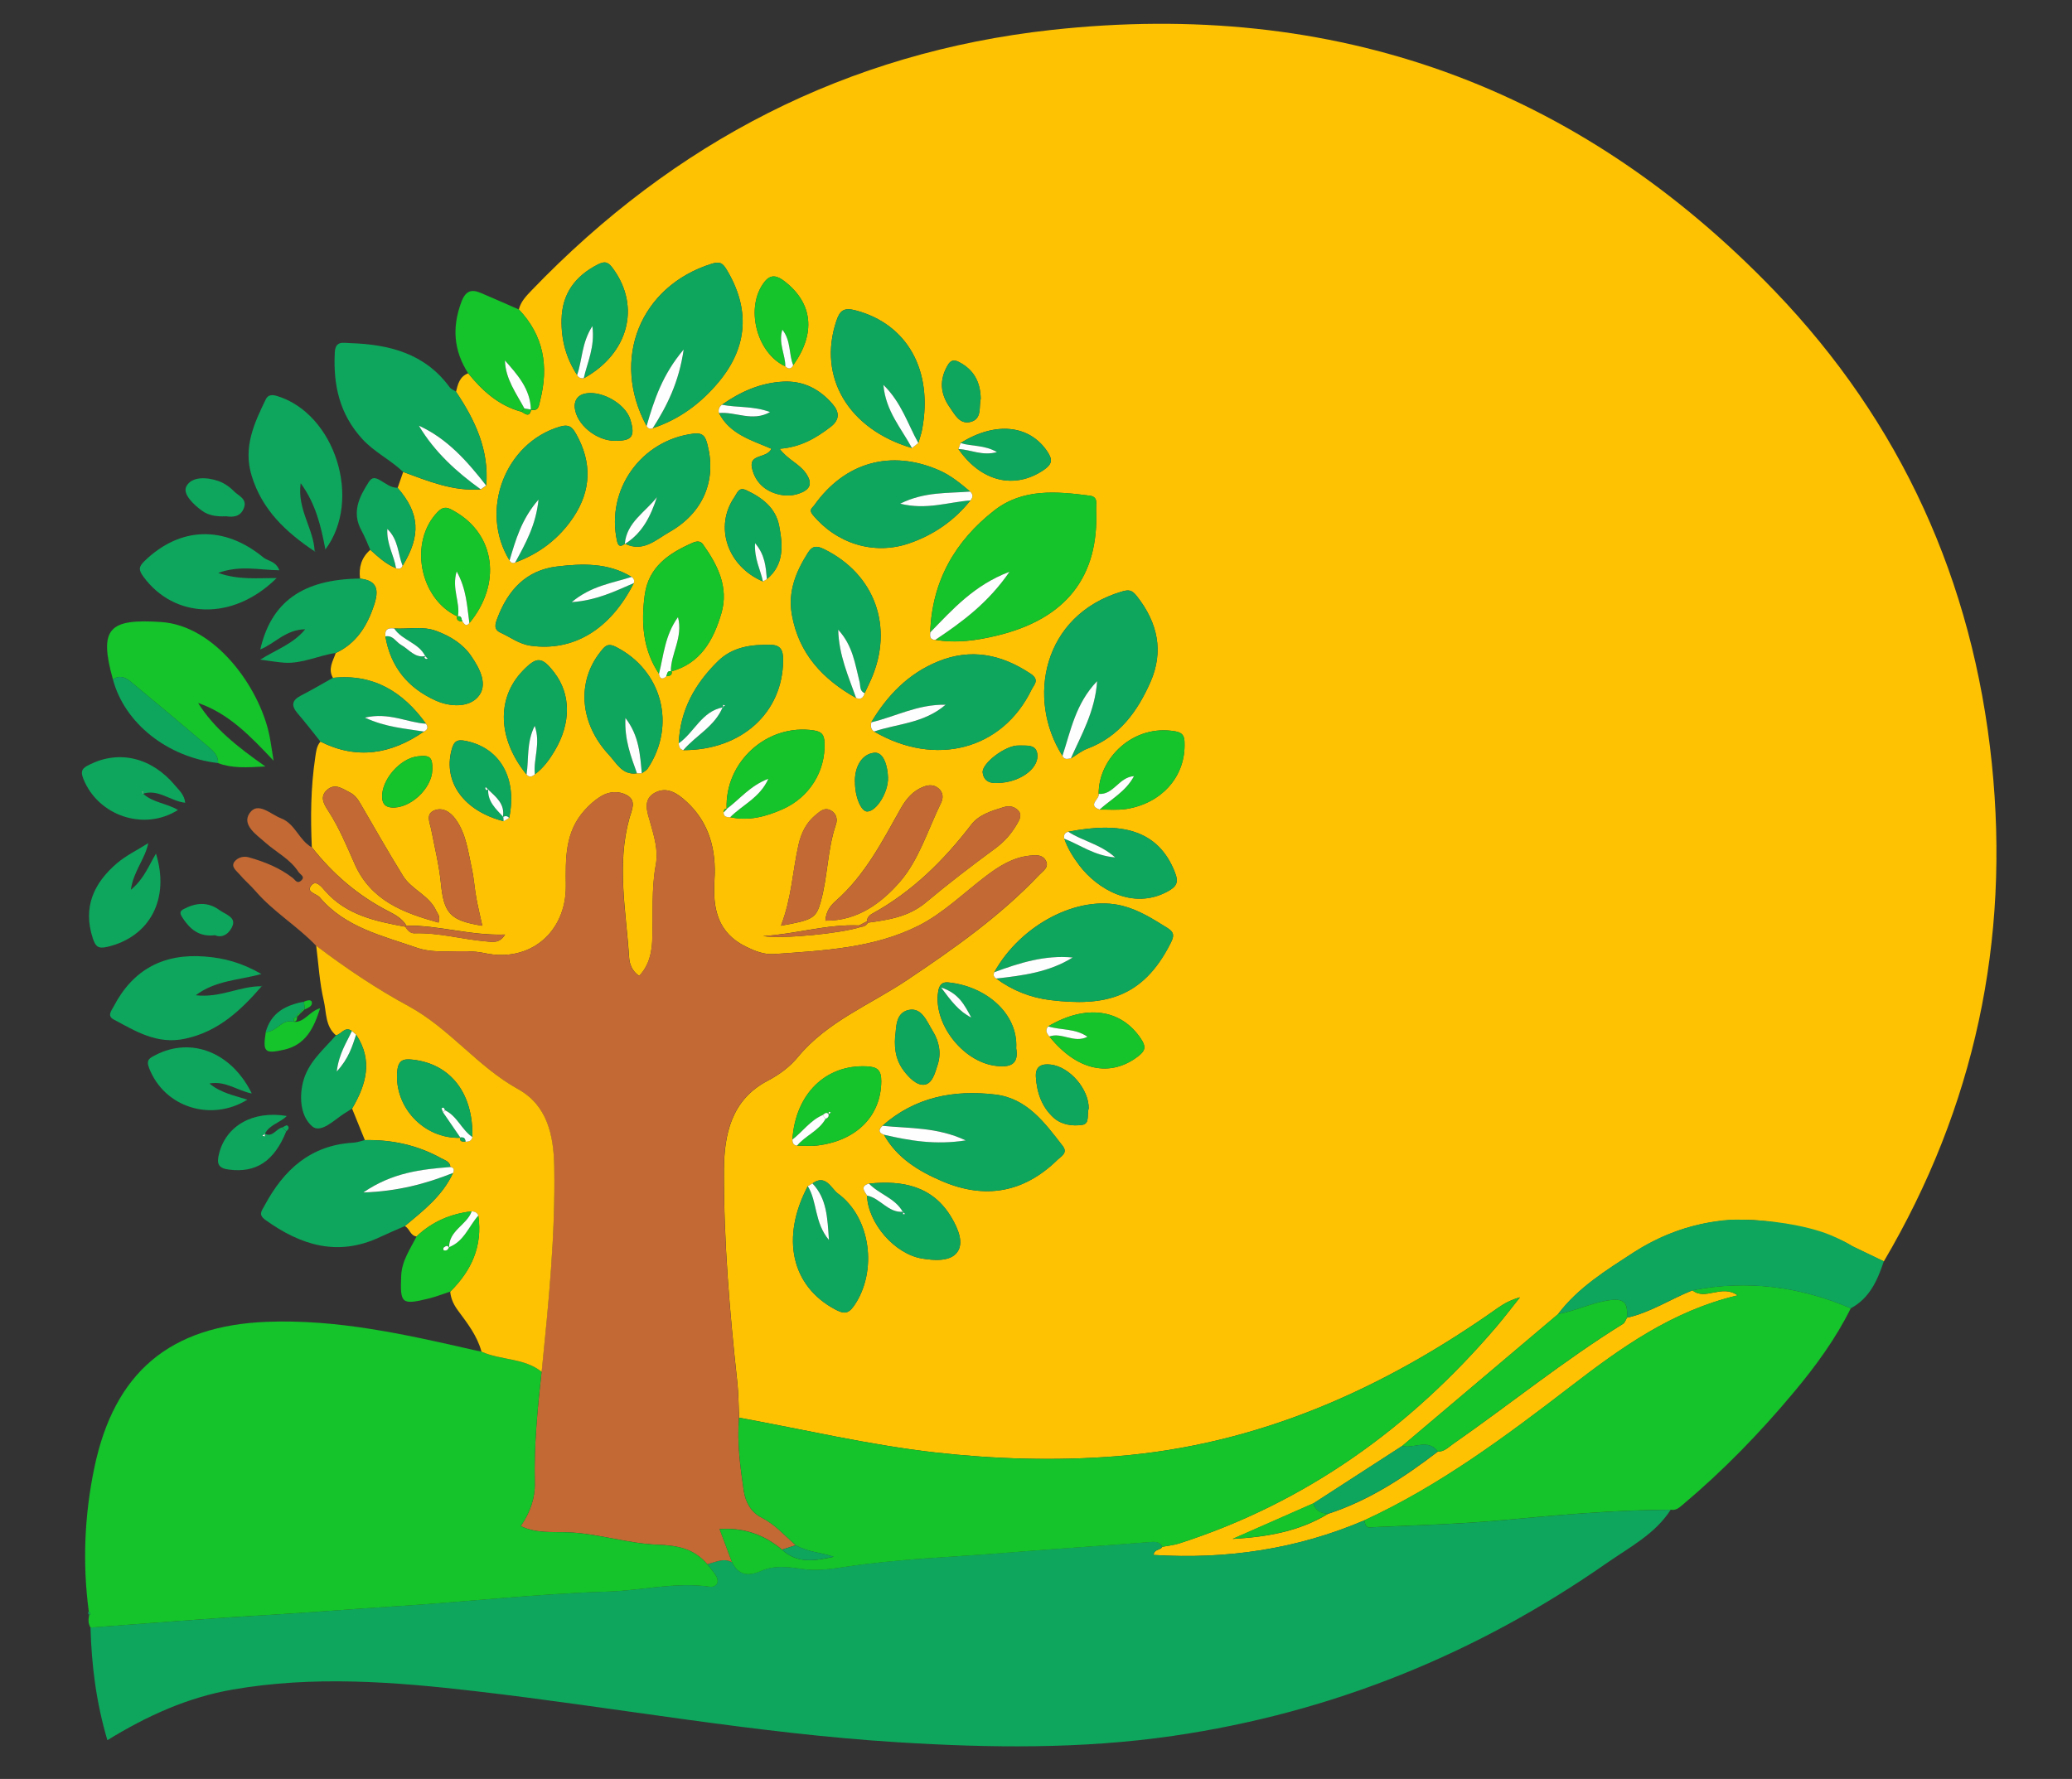 <?xml version="1.0" encoding="UTF-8"?>
<svg id="Camada_1" data-name="Camada 1" xmlns="http://www.w3.org/2000/svg" viewBox="0 0 407.53 349.98">
  <rect x="0" y="0" width="407.53" height="349.98" fill="#333333" stroke="none"/>
  <defs>
    <style>
      .cls-1 {
        fill: #15c32b;
      }

      .cls-1, .cls-2, .cls-3, .cls-4, .cls-5 {
        stroke-width: 0px;
      }

      .cls-2 {
        fill: #fec202;
      }

      .cls-3 {
        fill: #0ea65c;
      }

      .cls-4 {
        fill: #c26934;
      }

      .cls-5 {
        fill: #fefefe;
      }
    </style>
  </defs>
  <path class="cls-2" d="M61.33,166.71c-.26-5.89-.22-11.76.66-17.6.17-1.15.24-2.29,1.04-3.21,7.2,3.62,13.93,2.47,20.35-1.98.76-.35.89-.86.41-1.54-4.5-6.25-10.31-9.87-18.3-9.02-1.04-1.77,0-3.3.55-4.89,4.07-1.91,6.17-5.31,7.54-9.44.96-2.91.71-4.81-2.76-5.19-.29-2.23.27-4.16,2.01-5.67,1.56,1.39,3.08,2.83,5.07,3.62.57.21,1.03.14,1.29-.48,3.65-5.97,3.37-10.32-.98-15.33.36-1.04.72-2.09,1.09-3.13,4.94,1.81,9.83,3.85,15.27,3.43.36-.25.72-.5,1.07-.75.59-6.98-2.19-12.88-5.95-18.46.36-1.5.72-3,2.4-3.63,2.81,3.47,6.03,6.38,10.49,7.57.74.43,1.54,1.17,1.89-.37,1.53.28,1.52-.89,1.77-1.85,1.71-6.7.71-12.76-4.19-17.91.38-1.57,1.46-2.66,2.53-3.78,28.02-29.16,61.96-46.78,102.21-51.21,55.69-6.13,103.49,11.01,142.28,51.38,24.8,25.81,38.99,57.06,42.68,92.82,3.61,34.98-3.36,67.72-21.23,98.07-2.05-.99-4.11-1.98-6.16-2.96-3.74-2.34-8.03-3.14-12.22-4.11-10.97-2.53-21.25-.76-30.78,5.28-5.4,3.52-10.93,6.9-14.91,12.16-10.23,8.65-20.45,17.3-30.68,25.95-5.81,3.76-11.62,7.52-17.43,11.28-5.3,2.33-10.6,4.67-15.89,7,6.64-.38,13.04-1.44,18.76-4.94,8.04-2.61,14.97-7.17,21.6-12.25,1.27.04,2.08-.87,3-1.51,11.19-7.8,21.8-16.42,33.42-23.62.37-.23.53-.8.79-1.21,4.61-1.02,8.54-3.66,12.86-5.38,2.57,2.09,5.74-1.28,8.89.99-12.92,3.07-22.96,10.31-32.82,17.9-12.83,9.87-25.8,19.54-40.62,26.37-13.27,5.67-27.12,7.7-41.43,6.8.13-1.23,1.35-.86,1.7-1.61,1.12-.22,2.29-.32,3.37-.67,24.93-8.04,45.33-22.73,62.25-42.5,1.64-1.92,3.16-3.94,4.74-5.91-1.73.48-3.09,1.2-4.34,2.08-22.58,15.97-47.1,26.95-75.02,29.18-11.92.95-23.91.58-35.71-.75-12.93-1.46-25.69-4.49-38.52-6.83-.11-2.3-.09-4.62-.34-6.91-1.51-13.87-2.69-27.77-2.64-41.73.03-7.12,1.47-13.89,8.56-17.62,2.33-1.22,4.35-2.71,5.98-4.68,5.77-7,14.26-10.31,21.49-15.16,9.31-6.24,18.31-12.58,26.01-20.71.73-.77,2.04-1.51,1.21-2.88-.71-1.16-2.03-.99-3.16-.87-3.31.36-6,2.07-8.58,4.03-4.37,3.32-8.41,7.31-13.23,9.74-8.81,4.44-18.68,4.89-28.38,5.58-2,.14-3.76-.57-5.51-1.42-5.62-2.73-6.62-7.48-6.25-13.19.37-5.8-.98-11.22-5.5-15.37-1.75-1.61-3.8-3.03-6.18-1.78-2.56,1.34-1.5,3.93-.96,5.85.77,2.75,1.63,5.48,1.11,8.29-.9,4.84-.53,9.71-.69,14.56-.09,2.7-.61,5.27-2.59,7.36-1.43-.97-1.9-2.33-1.99-3.73-.59-9.11-2.47-18.22.08-27.33.43-1.55,1.46-3.4-.5-4.49-1.6-.88-3.5-.78-5.14.23-1.19.73-2.21,1.65-3.18,2.72-3.92,4.34-3.74,9.58-3.69,14.87.07,9.15-7.07,15.17-15.96,13.25-4.47-.96-9.2.39-13.33-1.05-6.76-2.36-14.1-3.99-19.09-9.9-.65-.77-2.75-1-1.72-2.34.95-1.23,2.08.3,2.76,1.07,4.2,4.77,9.96,5.96,15.79,7.03.39.72,1,1.31,1.79,1.28,4.77-.15,9.35,1.19,14.05,1.59,1.18.1,2.66.49,3.75-1.34-6.81.24-13-1.84-19.41-1.76-.82-1.38-2.16-2.12-3.52-2.82-5.96-3.06-10.93-7.32-15.06-12.58ZM168.97,182.06c-6.42-.27-12.57,1.73-18.91,2.09,4.07.62,15.53-.55,19.18-1.78.61-.08,1.16-.25,1.46-.85,4.06-.55,8.03-1.16,11.38-3.96,4.41-3.69,8.98-7.2,13.61-10.6,1.82-1.33,3.21-2.9,4.31-4.8.51-.88,1.13-1.88.18-2.8-.77-.73-1.7-.91-2.84-.55-2.36.73-4.8,1.46-6.32,3.44-5.42,7.06-11.62,13.19-19.49,17.51-.6.33-.98.81-1.04,1.51-.51.27-1.02.53-1.53.8ZM142.98,159.11c-.58-.1-.58.35-.67.71.02.89.64.95,1.31.94,3.63.81,7.03-.11,10.28-1.55,5.36-2.36,8.49-7.57,8.27-13.09-.06-1.58-.54-2.19-2.14-2.43-9.1-1.37-17.5,6.15-17.11,15.45l.07-.03ZM89.87,121.33c-.08.81.48.89,1.07.93.38.46.7,1.14,1.38.32,6.4-7.73,5.1-17.45-2.92-21.99-1.15-.65-2.01-1.2-3.3.11-5.73,5.86-3.61,17.2,3.96,20.61l-.19.02ZM132.11,132.11h-.16c5.86-1.58,8.37-6.19,9.92-11.42,1.52-5.15-.71-9.52-3.6-13.6-.54-.77-1.34-.62-2.08-.29-4.63,2.04-8.62,4.7-9.38,10.24-.74,5.46-.38,10.75,2.8,15.51.18,1.05.68,1.15,1.45.49.55-.09,1.19-.09,1.05-.95ZM188.51,88.34c4.46,6.45,11.06,8.01,16.77,4.12,1.68-1.14,1.8-2.04.69-3.67-3.53-5.22-10.21-5.91-17.04-1.63-.14.39-.28.78-.42,1.17ZM156.01,71.85c4.49-6.28,3.86-12.2-1.69-16.5-1.4-1.08-2.67-1.51-3.93.07-3.9,4.9-1.66,14.02,4.07,16.65.61.59,1.13.57,1.55-.22ZM100.14,160.91c1.62-7.79-1.77-13.73-8.46-15.13-1.8-.38-2.41,0-2.88,1.81-1.64,6.29,2.44,11.97,10.26,13.97.36-.22.72-.43,1.08-.65ZM206.16,201.92c-.64.75-.3,1.38.24,1.99,5.42,6.75,12,8.13,17.5,3.86,1.48-1.15,1.47-1.96.51-3.4-3.9-5.88-10.83-6.85-18.26-2.45ZM150.06,114.4c.26-.16.52-.31.77-.47,3.45-2.87,3.13-6.7,2.42-10.45-.67-3.58-3.36-5.6-6.51-7.06-1.45-.67-1.75.6-2.28,1.36-4.03,5.84-1.4,13.62,5.59,16.61ZM170.53,235.21c.2,5.46,5.45,11.51,10.85,12.39,2.43.39,5.48.6,6.86-1.21,1.42-1.87.16-4.73-1.07-6.82-3.69-6.27-9.63-7.39-16.26-6.72-1.81.52-.9,1.47-.38,2.36ZM216.1,156.19c.23,1.02-2.3,2.19.17,3.08,1.78-.03,3.6.15,5.34-.13,6.81-1.12,11.36-6.21,11.37-12.47,0-1.36.04-2.45-1.76-2.78-8.32-1.52-15.2,5.31-15.13,12.3ZM155.85,224.19c0,.63.19,1.11.91,1.19,1.28,0,2.57.14,3.83,0,7.88-.9,12.71-5.85,12.74-12.68,0-2.23-.81-2.81-2.88-2.91-8.05-.38-14,5.41-14.6,14.41ZM77.53,123.65c-1.2-.18-1.92.17-1.73,1.54,1.01,6.01,4.45,10.18,9.91,12.63,2.81,1.26,6.4,1.39,8.26-.67,2.13-2.36.4-5.63-1.31-8.11-1.64-2.38-4.02-3.84-6.75-4.88-2.78-1.06-5.59-.36-8.37-.52ZM105.2,152.34c1.67-1.24,2.86-2.89,3.9-4.64,3.25-5.48,3.2-11.14-.1-15.41-2.41-3.13-3.43-3.18-6.2-.3-5.2,5.41-4.9,13.42.76,20.39.56.64,1.1.43,1.64-.03ZM114.81,74.43c8.77-4.82,11.23-14.04,5.82-21.51-.89-1.23-1.48-1.68-3.02-.9-4.5,2.3-7.06,5.76-7.16,10.88-.08,3.92.88,7.57,3.06,10.87.26.56.74.69,1.3.66ZM209.33,164.99c.68,1.95,1.76,3.67,3,5.31,3.47,4.55,10.43,8.78,17.25,5.12,1.84-.99,2.3-1.79,1.5-3.83-3.29-8.39-10.61-9.99-20.96-7.96-.72.19-.97.66-.79,1.36ZM159.79,232.82c-.3.18-.61.36-.91.54-5.36,10.15-3.21,19.67,5.37,24.24,1.59.84,2.51,1.04,3.73-.71,4.63-6.68,3.36-17.33-3.19-22.09-1.27-.92-2.38-3.91-5-1.97ZM133.5,146.25c.05.62.19,1.17.91,1.33,11.45.02,19.58-7.39,19.62-17.73,0-1.91-.46-2.95-2.46-2.99-3.8-.07-7.46.38-10.35,3.21-4.54,4.45-7.47,9.68-7.72,16.19ZM126.23,152.13c.4-.31.91-.55,1.17-.95,5.68-8.55,2.79-19.34-6.29-23.93-1.67-.84-2.23-.02-3.07,1.06-4.64,5.9-4.03,14.03,1.76,20.23,1.48,1.58,2.6,4.02,5.48,3.59.32,0,.63,0,.95,0ZM122.96,106.98c3.54,1.74,6.09-.84,8.67-2.29,6.69-3.77,9.32-10.18,7.53-17.16-.38-1.48-.74-2.47-2.76-2.22-10.27,1.27-17.26,11-15.04,21.13.25,1.13.75,1.13,1.53.55h.07ZM141.41,81.26c2.15,4.19,6.46,5.35,10.31,7.02-.88,1.96-4.39.95-3.83,3.71.47,2.31,1.96,4.14,4.35,5,1.63.58,3.3.67,4.9.11,1.99-.7,2.88-1.79,1.38-3.98-1.31-1.91-3.59-2.68-5.18-4.84,4.1-.3,7.14-2.08,10.03-4.3,1.93-1.49,1.65-3.01.39-4.48-2.54-2.94-5.74-4.64-9.77-4.42-4.48.25-8.38,2-11.99,4.54-.57.41-.74.96-.59,1.63ZM124.66,114.72c.14-.51.03-.93-.44-1.22-4.59-2.81-9.66-2.65-14.68-2.05-6.07.73-9.62,4.64-11.71,10.15-.45,1.19-.79,2.23.64,2.88,1.94.88,3.61,2.23,5.89,2.55,8.39,1.18,15.66-3.15,20.29-12.31ZM100.22,110.26c.26.44.62.63,1.12.4,4.78-1.75,8.66-4.73,11.46-8.94,3.49-5.25,3.65-10.71.56-16.27-.78-1.4-1.41-2.06-3.25-1.51-10.81,3.21-15.89,16.59-9.88,26.32ZM179.36,88.14c.42-.33.84-.66,1.26-1,.25-.86.56-1.71.73-2.58,2.24-11.71-2.93-20.81-13.03-23.49-2.35-.62-3.12,0-3.81,2.04-3.73,11.04,2.34,21.33,14.85,25.03ZM168.38,137.31c.96.41,1.43-.07,1.68-.94.42-.9.87-1.79,1.27-2.7,4.52-10.3.75-20.7-9.2-25.61-1.37-.68-2.27-.79-3.19.64-2.39,3.76-4,7.67-3.18,12.27,1.36,7.66,6.1,12.69,12.63,16.35ZM190.82,96.71c-1.9-1.6-3.82-3.19-6.11-4.19-9.49-4.15-18.56-1.59-24.58,6.91-.38.53-1.11.84-.29,1.83,4.7,5.7,12.06,8.01,18.96,5.64,4.81-1.65,8.87-4.45,12.06-8.45.52-.59.57-1.17-.04-1.74ZM171.92,143.91c12.08,7.07,25.26,3.58,30.98-8.26.44-.92,1.66-1.88-.2-3.11-5.75-3.82-11.73-5.06-18.23-2.4-5.8,2.37-9.94,6.65-13.11,11.96-.12.7-.18,1.37.56,1.81ZM195.94,192.51c3.16,2.34,6.78,3.76,10.58,4.23,10.66,1.31,18.19-.34,23.65-11.06.68-1.34.98-2.16-.56-3.12-2.83-1.76-5.62-3.55-8.9-4.37-8.65-2.17-19.94,3.7-25.15,13.07-.25.53-.14.95.37,1.25ZM173.85,223.23c2.58,4.61,6.86,7.19,11.47,9.16,8.4,3.59,16.03,2.27,22.64-4.19.78-.76,2.12-1.37,1.04-2.77-3.52-4.54-6.98-9.35-13.26-10.1-8.17-.98-15.79.5-22.19,6.15-.78.73-.82,1.34.3,1.75ZM127.18,83.8c.28.49.67.7,1.22.43,5.26-1.74,9.53-4.94,13.01-9.15,5.72-6.91,6.12-14.4,1.49-22.06-.79-1.31-1.36-1.62-2.95-1.12-14.05,4.41-19.87,18.8-12.78,31.9ZM210.63,149.2c1.07-.65,2.07-1.48,3.23-1.91,6.29-2.36,9.86-7.33,12.41-13.1,2.67-6.07,1.43-11.67-2.64-16.87-1.02-1.31-1.63-1.35-3.06-.92-15.55,4.67-18.69,21.18-11.6,32.29.35.85,1.03.59,1.66.5ZM182.97,124.4c-.11.79-.09,1.5,1,1.48,4.13.71,8.19.12,12.17-.85,13.55-3.28,20.03-11.59,19.45-24.77-.05-1.04.48-2.52-1.25-2.74-6.55-.85-13.19-1.47-18.8,2.92-7.73,6.04-12.25,13.95-12.58,23.97ZM162.34,181.12c6.47.08,11.2-3.67,14.64-7.62,3.74-4.29,5.53-10.28,8.11-15.56.46-.95.45-2.02-.47-2.82-.87-.76-1.88-.75-2.89-.38-2.16.8-3.5,2.41-4.61,4.39-3.62,6.45-7.01,13.07-12.71,18.08-1.04.91-1.93,2.03-2.07,3.9ZM86.25,181.51c.41-1.3-.18-1.73-.43-2.29-1.37-3.08-4.86-4.18-6.55-6.9-2.89-4.68-5.61-9.46-8.37-14.21-.53-.91-1.1-1.71-2.07-2.2-1.47-.74-2.96-1.95-4.56-.46-1.52,1.42-.42,2.95.36,4.17,2.09,3.26,3.56,6.8,5.11,10.31,3.2,7.26,9.6,9.65,16.51,11.57ZM199.87,206.18c.37-6.75-5.91-12.18-13.41-12.91-1.3-.13-1.76.68-1.94,1.83-.98,6.21,4.72,13.62,11.08,14.55,3.04.45,4.85-.2,4.26-3.47ZM94.86,182.12c-.45-2.07-.88-3.79-1.19-5.53-.34-1.88-.45-3.8-.86-5.66-.73-3.35-1.11-6.86-3.19-9.76-1.02-1.43-2.59-2.45-4.28-1.71-1.65.73-.8,2.38-.53,3.73.68,3.5,1.55,6.99,1.9,10.52.59,5.96,1.76,7.4,8.15,8.41ZM153.59,182.12c6.23-1.12,6.92-1.44,7.84-4.72,1.39-4.99,1.3-10.27,2.99-15.22.32-.94.13-2.08-.93-2.7-1.27-.74-2.13.09-3.04.83-1.87,1.52-2.86,3.56-3.38,5.84-1.18,5.16-1.35,10.51-3.47,15.98ZM176.06,203.91c-.21,2.89.34,4.95,1.72,6.77,1.04,1.36,2.52,2.87,3.98,2.72,1.64-.17,2.16-2.37,2.66-3.91.76-2.31.29-4.63-.96-6.64-1.15-1.86-2.15-4.74-4.78-4.14-2.63.6-2.36,3.59-2.61,5.21ZM214.13,218.1c.06-3.81-3.72-8.22-7.47-8.66-1.64-.19-3.05.2-2.92,2.4.19,3.12,1.17,5.95,3.49,8.05,1.53,1.39,3.73,1.71,5.67,1.4,1.53-.25.82-2.16,1.23-3.19ZM85.03,151.47c.07-2.5-.43-2.96-2.88-2.67-3.52.42-7.15,4.66-6.99,8.08.06,1.26.62,1.87,1.83,1.98,3.6.31,7.94-3.68,8.04-7.38ZM120.9,86.72c3.42.04,4.08-.86,3.08-4.16-.99-3.28-6.14-6.05-9.33-5.01-1.28.42-1.71,1.58-1.61,2.63.33,3.35,4.24,6.51,7.86,6.55ZM192.89,78.49c-.05-3.42-1.42-5.81-4.33-7.29-.99-.51-1.59-.31-2.16.65-1.68,2.84-1.47,5.62.37,8.23.98,1.39,1.93,3.4,3.98,2.96,2.5-.53,1.74-3.01,2.13-4.54ZM196.3,154.03c4.12-.08,7.84-2.66,7.75-5.38-.08-2.37-2.23-1.91-3.69-1.98-2.53-.11-7.33,3.53-7.08,5.34.26,1.95,1.83,2.11,3.02,2.02ZM168.16,153.85c-.02,2.89,1.2,5.82,2.41,5.8,1.82-.04,4.17-3.78,4.08-6.69-.06-2.11-.8-5.04-2.67-4.87-2.54.23-3.92,2.9-3.83,5.76Z"/>
  <path class="cls-3" d="M228.58,304.3c-.35.74-1.56.38-1.7,1.61,14.32.9,28.16-1.13,41.44-6.8.17.6.24,1.42,1.04,1.38,8.62-.41,17.26-.6,25.85-1.39,11.12-1.02,22.22-2.04,33.39-2.08-3.07,4.78-8.07,7.35-12.5,10.44-25.79,18-54.27,29.52-85.41,34.05-17.94,2.61-36.04,2.38-54.12,1.25-27.89-1.73-55.36-6.84-83.07-10.05-15.92-1.85-31.89-3.1-47.89-.29-8.8,1.55-16.73,5.17-24.49,9.93-2.21-7.47-3.12-14.76-3.32-22.16,11.3-.82,22.58-1.76,33.89-2.41,8.64-.49,17.27-1.22,25.91-1.76,13.96-.87,27.87-2.47,41.87-2.9,6.69-.2,13.3-1.93,20.07-.97,1.3.18,2.15-.86,1.19-2.31-.49-.74-1.08-1.41-1.63-2.12,1.6-.36,3.16-1.3,4.86-.39,1.34,2.63,3.24,2.82,5.82,1.68,2.51-1.11,5.36-.74,7.95-.36,2.85.42,5.62.03,8.3-.38,10.69-1.64,21.48-1.94,32.23-2.83,9.36-.77,18.74-1.35,28.1-2.09,1.02-.08,1.75-.02,2.22.94Z"/>
  <path class="cls-4" d="M143.97,307.34c-1.7-.92-3.26.02-4.86.38-2.64-3.03-5.66-3.68-9.87-3.84-5.78-.22-11.56-2.19-17.54-2.43-3.02-.12-6.23.25-9.28-1.22,1.84-2.65,2.85-5.49,2.77-8.61-.18-7.29.54-14.53,1.33-21.76,1.35-13.45,2.73-26.9,2.47-40.45-.12-6.12-1.38-11.98-7.15-15.17-7.98-4.41-13.4-11.91-21.57-16.34-6.2-3.36-12.35-7.47-18.1-11.85-3.71-3.88-8.4-6.66-11.92-10.75-1-1.16-2.19-2.15-3.17-3.32-.6-.71-1.81-1.51-.87-2.57.62-.71,1.64-1.06,2.79-.73,3.1.88,6.03,2.06,8.6,4.06.45.35.83,1.16,1.55.57,1.02-.83-.1-1.23-.45-1.78-1.65-2.56-4.39-3.86-6.56-5.81-1.66-1.49-4.68-3.44-3.02-5.79,1.62-2.3,4.13.29,6.16,1.06,2.78,1.06,3.53,4.33,6.05,5.71,4.13,5.26,9.1,9.52,15.06,12.58,1.36.7,2.7,1.44,3.52,2.82l-.18.22c-5.82-1.08-11.58-2.27-15.79-7.03-.68-.77-1.81-2.31-2.76-1.07-1.03,1.34,1.07,1.57,1.72,2.34,4.99,5.91,12.33,7.54,19.09,9.9,4.13,1.44,8.87.09,13.33,1.05,8.9,1.92,16.03-4.1,15.96-13.25-.04-5.29-.23-10.53,3.69-14.87.97-1.07,1.99-1.99,3.18-2.72,1.64-1.02,3.55-1.11,5.14-.23,1.96,1.08.93,2.94.5,4.49-2.55,9.1-.68,18.22-.08,27.33.09,1.39.56,2.76,1.99,3.73,1.98-2.09,2.5-4.66,2.59-7.36.16-4.86-.21-9.72.69-14.56.52-2.81-.34-5.54-1.11-8.29-.54-1.91-1.6-4.5.96-5.85,2.38-1.25,4.42.17,6.18,1.78,4.52,4.15,5.87,9.58,5.5,15.37-.37,5.7.63,10.45,6.25,13.19,1.75.85,3.51,1.56,5.51,1.42,9.7-.68,19.56-1.14,28.38-5.58,4.82-2.43,8.86-6.42,13.23-9.74,2.58-1.96,5.27-3.67,8.58-4.03,1.13-.12,2.45-.29,3.16.87.84,1.36-.47,2.1-1.21,2.88-7.7,8.13-16.7,14.46-26.01,20.71-7.23,4.85-15.72,8.16-21.49,15.16-1.62,1.97-3.65,3.46-5.98,4.68-7.09,3.73-8.54,10.51-8.56,17.62-.05,13.96,1.13,27.86,2.64,41.73.25,2.29.24,4.6.34,6.91-.42,4.84.24,9.62.93,14.38.33,2.25,1.45,4.24,3.44,5.24,2.69,1.36,4.6,3.55,6.77,5.47-.89.29-1.78.58-2.66.87-3.5-2.91-7.47-4.39-12.3-4.05.87,2.31,1.65,4.42,2.44,6.52Z"/>
  <path class="cls-1" d="M106.52,269.87c-.79,7.23-1.51,14.47-1.33,21.76.08,3.12-.94,5.96-2.77,8.61,3.06,1.47,6.26,1.1,9.28,1.22,5.98.24,11.75,2.21,17.54,2.43,4.21.16,7.23.8,9.87,3.84.55.7,1.14,1.38,1.63,2.12.96,1.45.11,2.5-1.19,2.31-6.77-.96-13.38.76-20.07.97-13.99.43-27.91,2.03-41.87,2.9-8.64.54-17.27,1.26-25.91,1.76-11.31.64-22.59,1.59-33.89,2.41-.49-.78-.46-1.62-.28-2.47.09-.07.27-.19.26-.21-.09-.18-.22-.34-.33-.5-1.26-9.49-.85-18.95,1.1-28.29,3.92-18.76,14.88-27.98,34.04-28.69,13.85-.52,27.25,2.5,40.62,5.56.5.11,1,.22,1.49.32,3.79,1.74,8.36,1.19,11.82,3.96Z"/>
  <path class="cls-1" d="M328.6,297.01c-11.17.04-22.27,1.06-33.39,2.08-8.59.79-17.23.98-25.85,1.39-.8.04-.87-.78-1.04-1.38,14.81-6.83,27.78-16.49,40.62-26.37,9.86-7.58,19.9-14.83,32.82-17.9-3.15-2.27-6.32,1.1-8.9-.99,10.75-2.1,21.12-.77,31.16,3.54-2.98,6.02-6.91,11.39-11.21,16.53-6.67,7.99-13.89,15.43-21.86,22.13-.7.59-1.35,1.18-2.35.96Z"/>
  <path class="cls-2" d="M106.52,269.87c-3.46-2.77-8.02-2.22-11.82-3.96-.83-3.09-2.76-5.58-4.61-8.07-.86-1.17-1.41-2.33-1.54-3.73,4.18-4.13,6.4-8.98,5.52-14.97-.23-.59-.72-.79-1.3-.83-4.14.49-7.8,2.03-10.84,4.94-1.25-.14-1.35-1.57-2.31-2.04,3.65-3.04,7.42-5.96,9.48-10.45.25-.57.25-1.03-.5-1.17-.1-1.1-1.08-1.32-1.82-1.73-4.67-2.59-9.71-3.68-15.02-3.57-.84-2.06-1.68-4.13-2.51-6.19,2.78-4.71,4.15-9.5.8-14.55-.28-.24-.56-.48-.83-.72-1.4-1.01-2.07.66-3.14.85-2.14-1.8-1.86-4.54-2.41-6.86-.82-3.51-1.02-7.17-1.48-10.77,5.76,4.38,11.9,8.49,18.1,11.85,8.17,4.43,13.6,11.93,21.57,16.34,5.77,3.19,7.03,9.05,7.15,15.17.25,13.55-1.12,27-2.47,40.45ZM90.56,223.78c-.24.95.49.75.98.83.64-.04,1.25-.14,1.37-.94.19-8.6-4.3-14.37-11.72-15.2-1.81-.2-2.83.03-3.05,2.21-.69,7.07,5.22,13.42,12.44,13.16l-.02-.07Z"/>
  <path class="cls-3" d="M89.68,77.05c3.75,5.58,6.54,11.48,5.94,18.46-3.7-4.75-7.62-9.23-13.24-11.78,3.08,5.16,7.39,9.08,12.17,12.53-5.44.42-10.33-1.62-15.27-3.43-2.49-2.38-5.65-3.87-8.02-6.46-4.48-4.9-5.75-10.65-5.41-17.04.12-2.34,1.66-1.87,2.97-1.83,7.69.25,14.74,2,19.61,8.67.28.39.83.58,1.25.87Z"/>
  <path class="cls-3" d="M89.1,230.76c-2.06,4.48-5.83,7.41-9.48,10.45-1.63.72-3.27,1.4-4.88,2.16-8.27,3.91-15.58,1.63-22.54-3.37-1.48-1.06-.71-1.8-.17-2.82,3.77-7.04,9.05-11.91,17.48-12.38.75-.04,1.49-.33,2.23-.5,5.32-.11,10.35.98,15.02,3.57.75.41,1.72.63,1.81,1.74-5.7.46-11.36,1.04-17.15,5.01,6.87-.23,12.33-1.73,17.65-3.84Z"/>
  <path class="cls-3" d="M364.02,257.39c-10.03-4.31-20.41-5.64-31.16-3.54-4.31,1.71-8.24,4.35-12.85,5.38.17-2.79-.34-3.97-3.86-3.38-3.39.57-6.4,2.09-9.71,2.66,3.99-5.26,9.51-8.64,14.91-12.16,1.8-1.17,4.01-2.4,6.63-3.48,4.71-1.94,9-2.65,12.19-2.91,4.52-.11,8.28.29,11.04.73,5.23.83,8.14,2.01,8.86,2.31,1.82.76,3.27,1.56,4.29,2.17l3.08,1.48,3.08,1.48c-1.24,3.73-2.78,7.26-6.49,9.25Z"/>
  <path class="cls-1" d="M22.22,133.7c-2.83-10.11-.79-12.01,9.45-11.33,10.68.71,19.25,12.78,21.26,22.03.32,1.48.51,2.99.88,5.26-4.64-4.93-8.85-9.3-14.84-11.36,3.14,5.01,7.7,8.61,13.23,12.49-3.74.21-6.55.38-9.31-.66.05-1.45-.89-2.34-1.86-3.16-5.1-4.32-10.21-8.63-15.36-12.88-.98-.81-2.18-1.38-3.45-.38Z"/>
  <path class="cls-3" d="M61.94,108.51c-5.63-3.76-10.4-8.16-12.46-14.97-1.68-5.56.5-10.25,2.79-14.97.42-.87,1.15-.99,2.24-.66,11.35,3.47,16.8,20.37,9.49,30.19-.87-4.56-1.87-8.94-4.86-13.04-.74,5.18,2.61,9.01,2.75,13.51l.06-.05Z"/>
  <path class="cls-3" d="M51.54,193.95c-4.15,4.79-8.57,9.01-15.18,10.41-5.48,1.16-9.65-1.47-14.01-3.8-1.33-.71-.43-1.73.02-2.58,3.8-7.26,9.79-10.44,17.94-9.8,3.74.29,7.23,1.2,11.1,3.44-4.56,1.26-8.95,1.22-12.92,4.18,4.91.57,8.8-1.88,13.03-1.76l.03-.08Z"/>
  <path class="cls-3" d="M54.95,112.19c-4-.04-7.69-1.05-12.03.52,4.09,1.44,7.79.98,11.49,1.02-8.67,8.57-20.18,7.96-26.2-.27-1-1.37-.93-1.97.22-3.09,6.93-6.73,15.6-7.08,23.32-.74.96.79,2.45.71,3.2,2.55Z"/>
  <path class="cls-1" d="M102.04,60.86c4.9,5.15,5.91,11.21,4.19,17.91-.24.96-.24,2.13-1.77,1.85l-.05-.05c-.12-4.08-2.62-6.86-5.11-9.67.11,3.66,2.22,6.45,3.83,9.45-.19.21-.38.42-.57.64-4.46-1.19-7.68-4.1-10.49-7.57-2.82-4.41-3.19-8.96-1.36-13.92.85-2.31,1.97-2.68,3.94-1.84,2.47,1.05,4.91,2.14,7.37,3.21Z"/>
  <path class="cls-3" d="M65.48,133.35c8-.84,13.8,2.77,18.3,9.02-3.73-.23-7.27-2.31-12.02-1.2,4.2,1.93,7.95,2.15,11.61,2.74-6.41,4.44-13.15,5.6-20.35,1.98-1.49-1.86-2.94-3.75-4.49-5.55-1.31-1.53-1.13-2.58.68-3.51,2.13-1.09,4.18-2.31,6.27-3.48Z"/>
  <path class="cls-3" d="M70.81,113.83c3.47.38,3.72,2.28,2.76,5.19-1.36,4.13-3.47,7.53-7.54,9.44-3.41.49-6.6,2.16-10.14,1.91-1.33-.09-2.66-.33-4.71-.6,3.34-2.08,6.47-3.08,8.85-5.97-3.86.05-5.98,2.83-8.84,3.97,2.16-9.4,8.38-13.82,19.62-13.95Z"/>
  <path class="cls-3" d="M29.17,165.86c-.68,3.25-2.92,5.51-3.43,9.19,2.62-2.17,3.53-4.8,4.94-7.12,2.76,8.92-1.19,16.36-9.54,18.34-1.84.43-2.35-.03-2.9-1.71-1.98-6.08.21-10.8,4.69-14.67,1.85-1.6,4.15-2.69,6.24-4.02Z"/>
  <path class="cls-3" d="M49.51,215.12c-2.78-.52-5.11-2.54-8.32-1.96,2.33,1.92,4.98,2.36,7.46,3.18-7,4.36-16.32,1.63-19.34-6.26-.63-1.63.2-1.96,1.28-2.52,7.03-3.64,14.95-.55,18.93,7.56Z"/>
  <path class="cls-1" d="M94.08,239.13c.88,6-1.34,10.85-5.52,14.97-1.44.47-2.86,1.03-4.33,1.39-5.27,1.27-5.55.97-5.32-4.52.12-2.95,1.78-5.24,3.02-7.72,3.04-2.92,6.7-4.46,10.84-4.95-.96,2.71-4.54,3.8-4.45,7.16-.34-.64-.74-.25-1.08-.02-.08.06-.04.51.01.52.52.14.88-.06,1.02-.6,2.98-1.11,3.92-4.11,5.8-6.24Z"/>
  <path class="cls-3" d="M28.13,156.13c1.93,1.79,4.67,1.89,6.87,3.22-6.67,4.23-15.71,1.14-18.61-6.13-.69-1.74-.03-2.18,1.29-2.83,5.81-2.88,12.2-1.36,16.8,4.19.77.92,1.78,1.78,1.95,3.35-2.92-.32-5.32-2.8-8.37-1.75.01-.17.02-.33.03-.5-.04.05-.12.11-.11.15.03.11.1.2.15.31Z"/>
  <path class="cls-3" d="M66.07,203.68c1.07-.18,1.75-1.86,3.14-.85-1.04,2.28-2.53,4.39-2.98,7.97,2.37-2.58,3.06-4.93,3.81-7.25,3.35,5.05,1.98,9.84-.8,14.55-.54.34-1.09.67-1.62,1.02-1.97,1.29-4.53,3.89-6.2,2.48-2.2-1.86-2.61-5.42-1.85-8.6.94-3.95,4-6.44,6.5-9.31Z"/>
  <path class="cls-3" d="M78.2,95.96c4.35,5.01,4.63,9.36.98,15.33-.92-2.32-.78-5.1-3-7.24-.18,2.99,1.33,5.22,1.71,7.72-1.99-.79-3.51-2.23-5.07-3.62-.57-1.26-1.05-2.56-1.72-3.77-1.97-3.58-.47-6.59,1.44-9.57.66-1.03,1.3-.84,2.21-.34,1.09.61,2.08,1.51,3.45,1.49Z"/>
  <path class="cls-3" d="M22.22,133.7c1.27-.99,2.47-.42,3.45.38,5.15,4.25,10.26,8.56,15.36,12.88.96.82,1.91,1.71,1.86,3.16-9.98-1.16-18.39-7.84-20.67-16.43Z"/>
  <path class="cls-3" d="M56.29,222.6c-2.37,5.88-5.96,8.18-11.24,7.5-2.1-.27-2.45-1.11-2-3,1.33-5.59,6.64-8.68,13.36-7.55-1.34,1.37-3.43,1.71-4.3,3.5-.17.14-.33.27-.5.41.17.03.34.07.5.1-.03-.19-.06-.38-.09-.57,1.62.92,2.29-1.01,3.54-1.19.24.27.49.54.73.81Z"/>
  <path class="cls-3" d="M44.45,101.57c-1.95.09-3.45-.17-4.73-1.1-1.68-1.22-3.84-3.3-3.07-4.78,1.04-1.99,3.99-1.84,6.24-1.08,1.16.39,2.28,1.17,3.14,2.05.86.88,2.57,1.45,1.98,3.18-.66,1.92-2.3,1.93-3.57,1.72Z"/>
  <path class="cls-3" d="M42.26,183.99c-3.18.39-4.97-1.28-6.43-3.54-.36-.56-.59-1.13.19-1.55,2.41-1.31,4.81-1.57,7.16.15,1.12.82,3.17,1.35,2.59,3.01-.42,1.2-1.75,2.69-3.5,1.92Z"/>
  <path class="cls-1" d="M57.8,201.03c2.12.14,3.02-2.08,5.16-2.67-1.25,3.99-2.88,7.24-7.2,8.18-3.72.81-4.1.42-3.48-3.54,2.11.09,3.18-2.73,5.53-1.98Z"/>
  <path class="cls-3" d="M57.8,201.03c-2.35-.75-3.42,2.06-5.53,1.98,1.06-3.8,3.95-5.28,7.49-5.94.07.51.13,1.01.2,1.52,0,0,0-.07,0-.07-.52.04-.81.32-.86.84,0,0,.09-.09.09-.09-.52.05-.81.33-.85.86,0,0,.1-.08.1-.08-.56.09-.83.37-.63.95l-.02.04Z"/>
  <path class="cls-1" d="M59.97,198.58c-.07-.51-.13-1.01-.2-1.52.56-.23,1.42-.51,1.56.08.19.75-.69,1.14-1.36,1.43Z"/>
  <path class="cls-3" d="M61.89,108.56c.11-.05.23-.11.34-.16-.09.03-.18.06-.28.1,0,0-.06.06-.06.06Z"/>
  <path class="cls-1" d="M57.82,200.99c-.2-.59.07-.87.63-.95-.06.41,0,.91-.63.95Z"/>
  <path class="cls-1" d="M58.35,200.12c.05-.52.33-.81.85-.86-.28.28-.57.57-.85.86Z"/>
  <polygon class="cls-3" points="51.51 194.03 51.44 193.86 51.54 193.95 51.51 194.03"/>
  <path class="cls-1" d="M59.11,199.35c.05-.52.34-.8.86-.84-.29.28-.57.56-.86.84Z"/>
  <path class="cls-3" d="M55.55,221.79c.32-.14.8-.49.94-.39.57.43.17.84-.2,1.19-.24-.27-.49-.54-.73-.81Z"/>
  <path class="cls-3" d="M17.45,317c.11.16.24.32.33.5.01.02-.17.14-.26.21-.21-.22-.23-.46-.07-.71Z"/>
  <path class="cls-1" d="M156.5,304c-2.17-1.92-4.08-4.11-6.77-5.47-1.99-1-3.11-2.99-3.44-5.24-.69-4.77-1.35-9.54-.93-14.38,12.83,2.34,25.59,5.37,38.52,6.83,11.8,1.33,23.79,1.7,35.71.75,27.92-2.23,52.44-13.2,75.02-29.18,1.24-.88,2.6-1.6,4.34-2.08-1.58,1.97-3.1,3.99-4.74,5.91-16.92,19.77-37.32,34.46-62.25,42.5-1.08.35-2.24.45-3.37.67-.47-.95-1.2-1.02-2.22-.94-9.36.74-18.74,1.32-28.1,2.09-10.74.88-21.53,1.19-32.23,2.83-2.68.41-5.44.8-8.3.38-2.59-.39-5.43-.75-7.95.36-2.59,1.14-4.48.95-5.82-1.68-.78-2.1-1.57-4.21-2.44-6.52,4.83-.34,8.8,1.14,12.3,4.05,3.1,2.88,6.61,2.11,10.13,1.39-2.5-.84-5.14-.95-7.46-2.26Z"/>
  <path class="cls-1" d="M182.97,124.4c.33-10.02,4.85-17.93,12.58-23.97,5.61-4.38,12.26-3.77,18.8-2.92,1.73.22,1.2,1.7,1.25,2.74.58,13.18-5.9,21.49-19.45,24.77-3.98.96-8.05,1.56-12.17.85,5.28-3.53,10.37-7.27,14.58-13.39-7.01,2.65-11.2,7.42-15.59,11.92Z"/>
  <path class="cls-3" d="M208.97,148.69c-7.1-11.11-3.95-27.62,11.6-32.29,1.44-.43,2.04-.39,3.06.92,4.06,5.2,5.31,10.8,2.64,16.87-2.54,5.77-6.12,10.74-12.41,13.1-1.15.43-2.16,1.26-3.23,1.91,2.08-4.7,4.74-9.2,5.16-15.19-4.27,4.45-5.18,9.74-6.82,14.69Z"/>
  <path class="cls-3" d="M127.18,83.8c-7.09-13.09-1.28-27.48,12.78-31.9,1.59-.5,2.16-.19,2.95,1.12,4.62,7.66,4.23,15.16-1.49,22.06-3.48,4.21-7.76,7.41-13.02,9.15,2.85-4.45,5.16-9.11,6.08-15.47-4.2,4.94-5.82,9.95-7.29,15.04Z"/>
  <path class="cls-3" d="M173.56,221.48c6.4-5.64,14.02-7.12,22.19-6.15,6.28.75,9.73,5.56,13.26,10.1,1.09,1.4-.26,2.01-1.04,2.77-6.61,6.45-14.24,7.78-22.64,4.19-4.61-1.97-8.89-4.56-11.47-9.16,5.07,1.18,10.16,2.05,16.07,1.11-5.63-2.64-11.08-2.33-16.38-2.87Z"/>
  <path class="cls-3" d="M195.57,191.26c5.21-9.37,16.5-15.24,25.15-13.07,3.28.82,6.07,2.61,8.9,4.37,1.53.95,1.24,1.77.56,3.12-5.45,10.72-12.99,12.37-23.65,11.06-3.8-.47-7.43-1.89-10.58-4.23,5.23-.58,10.43-1.25,15.04-4.14-5.42-.51-10.44,1.05-15.41,2.89Z"/>
  <path class="cls-3" d="M171.37,142.1c3.16-5.31,7.3-9.59,13.11-11.96,6.49-2.66,12.48-1.42,18.23,2.4,1.86,1.24.65,2.19.2,3.11-5.72,11.84-18.9,15.33-30.98,8.26,4.58-1.55,9.74-1.55,14.06-5.27-5.54-.1-9.91,2.37-14.62,3.46Z"/>
  <path class="cls-1" d="M306.44,258.51c3.31-.57,6.32-2.1,9.71-2.66,3.51-.59,4.02.59,3.86,3.38-.26.41-.42.98-.79,1.21-11.62,7.19-22.23,15.81-33.42,23.62-.92.64-1.73,1.55-3,1.51-1.99-2.65-4.73-.47-7.03-1.1,10.23-8.65,20.45-17.3,30.68-25.95Z"/>
  <path class="cls-3" d="M190.86,98.45c-3.19,4-7.25,6.8-12.06,8.45-6.89,2.37-14.26.06-18.96-5.64-.82-1-.09-1.3.29-1.83,6.02-8.5,15.09-11.06,24.58-6.91,2.29,1,4.21,2.59,6.11,4.19-4.43.36-8.99-.01-13.77,2.38,5.15,1.3,9.45-.31,13.81-.64Z"/>
  <path class="cls-3" d="M168.38,137.31c-6.52-3.66-11.26-8.69-12.63-16.35-.82-4.6.79-8.51,3.18-12.27.91-1.43,1.82-1.31,3.19-.64,9.96,4.91,13.73,15.31,9.2,25.61-.4.91-.85,1.8-1.27,2.7-1.04-.44-.79-1.41-1-2.24-.88-3.45-1.3-7.12-4.2-10.24.14,5.07,2.03,9.19,3.52,13.42Z"/>
  <path class="cls-3" d="M179.36,88.14c-12.5-3.7-18.57-13.99-14.85-25.03.69-2.04,1.46-2.66,3.81-2.04,10.09,2.68,15.26,11.78,13.03,23.49-.17.88-.48,1.72-.73,2.58-2.08-3.71-3.3-7.95-6.87-11.43.47,5.2,3.56,8.58,5.61,12.42Z"/>
  <path class="cls-3" d="M100.22,110.26c-6-9.73-.92-23.12,9.88-26.32,1.84-.55,2.47.11,3.25,1.51,3.1,5.56,2.94,11.03-.56,16.27-2.8,4.21-6.68,7.18-11.46,8.93,2-3.68,4.08-7.32,4.59-12.38-3.39,3.9-4.51,7.96-5.7,11.98Z"/>
  <path class="cls-3" d="M124.66,114.72c-4.63,9.17-11.9,13.49-20.29,12.31-2.28-.32-3.95-1.67-5.89-2.55-1.44-.65-1.09-1.69-.64-2.88,2.09-5.51,5.64-9.42,11.71-10.15,5.02-.6,10.08-.76,14.68,2.05-3.81,1.22-7.92,1.73-11.77,4.96,4.89-.34,8.52-2.15,12.21-3.74Z"/>
  <path class="cls-3" d="M142,79.63c3.61-2.54,7.51-4.29,11.99-4.54,4.03-.22,7.23,1.47,9.77,4.42,1.26,1.46,1.54,2.99-.39,4.48-2.9,2.23-5.93,4.01-10.03,4.3,1.59,2.15,3.88,2.93,5.18,4.84,1.5,2.2.61,3.28-1.38,3.98-1.6.56-3.27.48-4.9-.11-2.39-.86-3.88-2.69-4.35-5-.56-2.76,2.95-1.75,3.83-3.71-3.86-1.67-8.17-2.83-10.31-7.02,3.26-.32,6.58,1.79,10.06-.19-3.23-1.23-6.42-.84-9.46-1.44Z"/>
  <path class="cls-1" d="M129.61,132.57c-3.17-4.77-3.54-10.06-2.8-15.51.75-5.55,4.75-8.2,9.38-10.24.74-.33,1.53-.48,2.08.29,2.89,4.08,5.13,8.45,3.6,13.6-1.55,5.23-4.06,9.83-9.92,11.41-.05-3.48,2.45-6.67,1.4-10.7-2.59,3.59-2.81,7.49-3.74,11.16Z"/>
  <path class="cls-3" d="M122.89,106.99c-.79.58-1.29.57-1.53-.55-2.22-10.13,4.77-19.86,15.04-21.13,2.02-.25,2.38.74,2.76,2.22,1.79,6.97-.84,13.38-7.53,17.16-2.58,1.46-5.13,4.04-8.66,2.29,3.44-2.15,5.05-5.53,6.25-9.18-2.27,2.95-5.96,4.94-6.32,9.19Z"/>
  <path class="cls-3" d="M125.28,152.13c-2.88.43-4-2-5.48-3.59-5.79-6.21-6.4-14.33-1.76-20.23.85-1.08,1.4-1.9,3.07-1.06,9.08,4.59,11.97,15.38,6.29,23.93-.27.4-.78.64-1.17.95-.34-3.65-.5-7.35-3.22-10.88-.22,4.25,1.08,7.55,2.27,10.88Z"/>
  <path class="cls-3" d="M133.49,146.25c.25-6.5,3.18-11.74,7.73-16.19,2.89-2.82,6.54-3.28,10.35-3.21,2,.04,2.47,1.08,2.46,2.99-.04,10.34-8.17,17.75-19.62,17.73,2.5-2.9,6.21-4.7,7.75-8.47.16-.11.32-.21.48-.32-.14-.04-.29-.07-.43-.11.01.16.03.33.04.49-4.22.75-5.66,4.94-8.74,7.09Z"/>
  <path class="cls-3" d="M159.79,232.82c2.62-1.93,3.74,1.05,5,1.97,6.55,4.76,7.82,15.41,3.19,22.09-1.22,1.75-2.14,1.55-3.73.71-8.58-4.56-10.73-14.09-5.37-24.23,1.9,3.06,1.24,7.12,4.16,10.59-.29-4.45-.43-8.17-3.25-11.13Z"/>
  <path class="cls-1" d="M142.92,159.15c-.39-9.3,8.01-16.83,17.11-15.45,1.61.24,2.08.85,2.14,2.43.23,5.53-2.91,10.74-8.27,13.09-3.26,1.43-6.66,2.36-10.28,1.55,2.4-2.43,5.86-3.84,7.5-7.56-3.55,1.34-5.62,4-8.2,5.94Z"/>
  <path class="cls-3" d="M210.12,163.63c10.35-2.03,17.67-.43,20.96,7.96.8,2.04.34,2.84-1.5,3.83-6.82,3.66-13.78-.57-17.25-5.12-1.24-1.63-2.33-3.35-3-5.31,3.13,1.21,5.92,3.36,10.01,3.68-2.99-2.66-6.46-3.22-9.22-5.05Z"/>
  <path class="cls-3" d="M113.51,73.76c-2.18-3.3-3.13-6.94-3.06-10.87.1-5.12,2.66-8.58,7.16-10.88,1.54-.78,2.12-.34,3.02.9,5.41,7.47,2.95,16.69-5.82,21.51.71-3.13,2.24-6.12,1.7-10.28-2.16,3.38-1.97,6.69-3,9.61Z"/>
  <path class="cls-4" d="M162.34,181.12c.14-1.87,1.03-2.99,2.07-3.9,5.7-5,9.09-11.62,12.71-18.08,1.11-1.98,2.45-3.59,4.61-4.39,1.01-.37,2.02-.38,2.89.38.92.8.93,1.87.47,2.82-2.58,5.28-4.38,11.27-8.11,15.56-3.44,3.95-8.17,7.7-14.64,7.62Z"/>
  <path class="cls-3" d="M103.56,152.37c-5.66-6.97-5.96-14.98-.76-20.39,2.77-2.88,3.78-2.83,6.2.3,3.29,4.27,3.35,9.93.1,15.41-1.04,1.76-2.23,3.41-3.9,4.64-.33-3.01,1.2-6.06-.03-9.55-1.66,3.36-1.13,6.56-1.61,9.58Z"/>
  <path class="cls-4" d="M86.25,181.51c-6.91-1.92-13.31-4.31-16.51-11.57-1.55-3.51-3.02-7.06-5.11-10.31-.78-1.22-1.87-2.75-.36-4.17,1.59-1.49,3.08-.29,4.56.46.97.49,1.54,1.3,2.07,2.2,2.77,4.75,5.49,9.53,8.37,14.21,1.68,2.72,5.17,3.81,6.55,6.9.25.56.84.99.43,2.29Z"/>
  <path class="cls-1" d="M90.06,121.31c-7.58-3.41-9.7-14.76-3.96-20.61,1.28-1.31,2.15-.76,3.3-.11,8.02,4.54,9.32,14.26,2.92,21.99-.45-3.27-.54-6.64-2.5-10.16-1.03,3.4.76,6.12.24,8.89Z"/>
  <path class="cls-3" d="M77.54,123.65c2.79.16,5.59-.54,8.37.52,2.73,1.03,5.1,2.49,6.75,4.88,1.71,2.48,3.45,5.75,1.31,8.11-1.85,2.05-5.45,1.93-8.26.67-5.46-2.45-8.9-6.62-9.91-12.63,1.5-.26,2.08,1.13,3.12,1.71,1.54.86,2.67,2.64,4.8,2.16-.31.21-.31.41.03.56.1.04.24-.02.36-.04-.16-.16-.31-.31-.47-.47-1.28-2.67-4.55-3.1-6.11-5.46Z"/>
  <path class="cls-1" d="M155.85,224.19c.6-9,6.55-14.79,14.6-14.41,2.07.1,2.89.68,2.88,2.91-.03,6.83-4.86,11.78-12.74,12.68-1.26.14-2.55.01-3.83,0,1.64-1.99,4.3-2.9,5.59-5.26.44-.15.72-.41.61-.93.16-.1.31-.21.47-.31-.14-.05-.29-.11-.43-.16,0,.16-.01.33-.02.49-.47-.55-.8-.08-1.16.16-2.44,1.05-3.94,3.27-5.97,4.83Z"/>
  <path class="cls-3" d="M199.87,206.18c.59,3.27-1.22,3.92-4.26,3.47-6.36-.93-12.06-8.34-11.08-14.55.18-1.15.64-1.96,1.94-1.83,7.5.73,13.78,6.16,13.41,12.91ZM185.1,194.28c1.96,2.63,3.51,4.69,5.93,5.9-1.27-2.35-2.44-4.8-5.93-5.9Z"/>
  <path class="cls-1" d="M216.1,156.19c-.07-6.99,6.81-13.82,15.13-12.3,1.8.33,1.76,1.43,1.76,2.78-.02,6.25-4.56,11.35-11.37,12.47-1.74.29-3.56.1-5.34.13,2.29-2.07,5.17-3.56,6.77-6.58-2.99.22-3.99,3.73-6.94,3.5Z"/>
  <path class="cls-3" d="M170.91,232.85c6.62-.67,12.56.45,16.26,6.72,1.23,2.09,2.49,4.95,1.07,6.82-1.37,1.81-4.43,1.61-6.86,1.21-5.39-.87-10.64-6.93-10.85-12.39,2.62.5,4.15,3.47,7.13,3.18-.03.16-.05.33-.08.49.15-.02.29-.04.44-.06-.15-.13-.3-.25-.45-.38-1.49-2.73-4.65-3.49-6.67-5.59Z"/>
  <path class="cls-4" d="M170.5,181.26c.06-.7.45-1.18,1.04-1.5,7.86-4.31,14.07-10.44,19.49-17.51,1.52-1.98,3.96-2.71,6.32-3.44,1.14-.35,2.07-.18,2.84.55.96.92.33,1.92-.18,2.8-1.09,1.9-2.49,3.46-4.31,4.8-4.63,3.4-9.2,6.91-13.61,10.6-3.36,2.81-7.32,3.41-11.38,3.96l-.21-.26Z"/>
  <path class="cls-3" d="M150.06,114.4c-6.99-3-9.62-10.78-5.59-16.61.53-.76.83-2.04,2.28-1.36,3.15,1.46,5.83,3.48,6.51,7.06.71,3.75,1.03,7.59-2.42,10.45-.21-2.36-.35-4.75-2.32-7.07-.19,3.05,1.07,5.21,1.55,7.54Z"/>
  <path class="cls-1" d="M206.16,201.92c7.43-4.4,14.36-3.43,18.26,2.45.95,1.44.97,2.24-.51,3.4-5.51,4.28-12.09,2.9-17.5-3.86,2.43-.89,4.87,1.42,7.49.05-2.45-1.69-5.25-1.26-7.73-2.04Z"/>
  <path class="cls-4" d="M94.86,182.12c-6.39-1-7.56-2.45-8.15-8.41-.35-3.54-1.22-7.02-1.9-10.52-.26-1.35-1.12-2.99.53-3.73,1.69-.75,3.26.28,4.28,1.71,2.07,2.9,2.45,6.4,3.19,9.76.41,1.86.53,3.78.86,5.66.31,1.74.74,3.46,1.19,5.53Z"/>
  <path class="cls-3" d="M99.07,161.56c-7.81-2-11.89-7.68-10.25-13.97.47-1.81,1.07-2.18,2.88-1.81,6.69,1.39,10.07,7.33,8.46,15.13-.37-.41-.78-.46-1.23-.15.46-2.6-1.36-3.97-2.94-5.47-.15-.15-.3-.31-.45-.46-.01.12-.08.26-.04.35.14.33.33.33.54.03-.16,2.45,1.51,3.92,2.97,5.5.03.28.05.56.08.84Z"/>
  <path class="cls-4" d="M153.59,182.12c2.12-5.47,2.3-10.82,3.47-15.98.52-2.28,1.51-4.31,3.38-5.84.91-.74,1.77-1.57,3.04-.83,1.06.62,1.25,1.76.93,2.7-1.68,4.95-1.6,10.24-2.99,15.22-.91,3.29-1.61,3.61-7.84,4.72Z"/>
  <path class="cls-1" d="M154.46,72.07c-5.73-2.63-7.97-11.76-4.07-16.65,1.26-1.58,2.53-1.15,3.93-.07,5.55,4.3,6.18,10.22,1.69,16.5-.89-2.18-.39-4.78-2.13-6.99-.84,2.66.6,4.88.58,7.21Z"/>
  <path class="cls-3" d="M188.93,87.17c6.83-4.28,13.52-3.59,17.04,1.63,1.11,1.64.99,2.53-.69,3.67-5.71,3.88-12.31,2.33-16.77-4.12,2.39.09,4.69,1.41,7.57.6-2.47-1.45-4.94-1.1-7.15-1.77Z"/>
  <path class="cls-3" d="M275.76,284.46c2.3.63,5.04-1.55,7.03,1.1-6.64,5.08-13.57,9.64-21.6,12.25-1.39-.08-2.46-.61-2.86-2.06,5.81-3.76,11.62-7.52,17.43-11.28Z"/>
  <path class="cls-3" d="M176.06,203.91c.26-1.61-.02-4.6,2.61-5.21,2.63-.6,3.63,2.28,4.78,4.14,1.25,2.01,1.72,4.34.96,6.64-.5,1.54-1.02,3.74-2.66,3.91-1.46.15-2.94-1.35-3.98-2.72-1.38-1.81-1.93-3.87-1.72-6.77Z"/>
  <path class="cls-3" d="M214.13,218.1c-.41,1.03.3,2.94-1.23,3.19-1.93.31-4.14-.01-5.67-1.4-2.32-2.1-3.31-4.93-3.49-8.05-.13-2.19,1.28-2.59,2.92-2.4,3.75.44,7.53,4.86,7.47,8.66Z"/>
  <path class="cls-1" d="M85.03,151.47c-.1,3.7-4.44,7.69-8.04,7.38-1.21-.1-1.77-.71-1.83-1.98-.16-3.42,3.47-7.66,6.99-8.08,2.44-.29,2.94.18,2.88,2.67Z"/>
  <path class="cls-3" d="M120.9,86.72c-3.62-.04-7.54-3.2-7.86-6.55-.1-1.05.33-2.21,1.61-2.63,3.19-1.04,8.34,1.73,9.33,5.01,1,3.31.33,4.2-3.08,4.16Z"/>
  <path class="cls-3" d="M192.89,78.49c-.4,1.54.37,4.01-2.13,4.54-2.05.44-3-1.57-3.98-2.96-1.84-2.61-2.05-5.38-.37-8.23.57-.96,1.16-1.15,2.16-.65,2.9,1.48,4.28,3.87,4.33,7.29Z"/>
  <path class="cls-3" d="M196.3,154.03c-1.19.1-2.76-.06-3.02-2.02-.24-1.81,4.55-5.45,7.08-5.34,1.46.06,3.61-.39,3.69,1.98.09,2.72-3.64,5.31-7.75,5.38Z"/>
  <path class="cls-3" d="M168.16,153.85c-.09-2.86,1.29-5.53,3.83-5.76,1.87-.17,2.61,2.77,2.67,4.87.09,2.9-2.26,6.65-4.08,6.69-1.21.02-2.43-2.91-2.41-5.8Z"/>
  <path class="cls-5" d="M182.97,124.4c4.39-4.5,8.58-9.27,15.59-11.92-4.21,6.13-9.3,9.86-14.58,13.39-1.09.02-1.11-.68-1-1.48Z"/>
  <path class="cls-5" d="M94.55,96.27c-4.78-3.45-9.09-7.36-12.17-12.53,5.61,2.55,9.54,7.03,13.24,11.78-.36.25-.71.5-1.07.75Z"/>
  <path class="cls-5" d="M208.97,148.69c1.64-4.95,2.55-10.24,6.82-14.69-.42,5.99-3.08,10.49-5.16,15.19-.63.09-1.31.35-1.66-.5Z"/>
  <path class="cls-5" d="M173.56,221.48c5.3.54,10.74.23,16.38,2.87-5.91.94-11,.07-16.07-1.11-1.13-.41-1.09-1.02-.3-1.75Z"/>
  <path class="cls-5" d="M195.57,191.26c4.97-1.84,9.99-3.41,15.41-2.89-4.61,2.89-9.82,3.56-15.04,4.14-.51-.3-.62-.72-.37-1.25Z"/>
  <path class="cls-5" d="M127.18,83.8c1.47-5.09,3.1-10.1,7.29-15.04-.92,6.35-3.22,11.02-6.08,15.47-.55.27-.93.06-1.22-.43Z"/>
  <path class="cls-1" d="M258.32,295.74c.41,1.45,1.48,1.98,2.86,2.06-5.72,3.51-12.12,4.57-18.76,4.94,5.3-2.33,10.6-4.67,15.89-7Z"/>
  <path class="cls-5" d="M171.37,142.1c4.71-1.09,9.08-3.56,14.62-3.46-4.32,3.71-9.49,3.71-14.06,5.27-.73-.44-.68-1.11-.56-1.81Z"/>
  <path class="cls-5" d="M190.86,98.45c-4.36.33-8.66,1.93-13.81.64,4.79-2.39,9.35-2.02,13.77-2.38.61.57.56,1.15.04,1.74Z"/>
  <path class="cls-5" d="M168.38,137.31c-1.49-4.23-3.38-8.35-3.52-13.42,2.89,3.12,3.32,6.78,4.2,10.24.21.84-.03,1.8,1,2.24-.25.87-.71,1.35-1.68.94Z"/>
  <path class="cls-4" d="M79.91,182.11c6.41-.08,12.59,2,19.41,1.76-1.09,1.83-2.58,1.44-3.75,1.34-4.69-.4-9.28-1.74-14.05-1.59-.79.03-1.4-.56-1.79-1.28,0,0,.18-.22.18-.22Z"/>
  <path class="cls-5" d="M179.36,88.14c-2.05-3.85-5.15-7.22-5.61-12.42,3.57,3.48,4.79,7.72,6.87,11.43-.42.33-.84.67-1.26,1Z"/>
  <path class="cls-5" d="M129.61,132.57c.93-3.66,1.15-7.56,3.74-11.16,1.05,4.03-1.46,7.22-1.4,10.7,0,0,.16,0,.16,0-.91-.31-.84.48-1.05.95-.76.66-1.27.55-1.45-.49Z"/>
  <path class="cls-5" d="M100.22,110.26c1.2-4.02,2.31-8.08,5.7-11.98-.51,5.06-2.59,8.7-4.59,12.38-.5.24-.85.04-1.12-.4Z"/>
  <path class="cls-5" d="M83.37,143.92c-3.66-.6-7.41-.81-11.61-2.74,4.75-1.11,8.29.97,12.02,1.2.48.68.35,1.19-.41,1.54Z"/>
  <path class="cls-5" d="M124.66,114.72c-3.69,1.59-7.32,3.4-12.21,3.74,3.85-3.23,7.96-3.73,11.77-4.96.48.29.59.71.44,1.22Z"/>
  <path class="cls-5" d="M90.06,121.31c.52-2.77-1.27-5.49-.24-8.89,1.96,3.52,2.04,6.89,2.5,10.16-.67.82-1,.14-1.38-.32-.24-.44-.11-1.32-1.07-.93l.19-.02Z"/>
  <path class="cls-5" d="M122.89,106.99c.36-4.25,4.05-6.24,6.32-9.19-1.2,3.65-2.8,7.03-6.25,9.18,0,0-.08.01-.08.01Z"/>
  <path class="cls-5" d="M142.15,139.1c-1.54,3.78-5.25,5.57-7.75,8.47-.72-.16-.86-.71-.91-1.33,3.09-2.15,4.52-6.33,8.74-7.09l-.09-.06Z"/>
  <path class="cls-5" d="M142.92,159.15c2.59-1.94,4.65-4.6,8.2-5.94-1.64,3.72-5.1,5.13-7.5,7.56-.67,0-1.29-.05-1.31-.94.22-.24.45-.47.67-.71l-.07.03Z"/>
  <path class="cls-5" d="M159.79,232.82c2.82,2.96,2.95,6.68,3.25,11.13-2.91-3.48-2.26-7.53-4.16-10.59.3-.18.61-.36.91-.54Z"/>
  <path class="cls-5" d="M125.28,152.13c-1.19-3.33-2.48-6.63-2.27-10.88,2.72,3.53,2.88,7.23,3.22,10.88-.32,0-.64,0-.95,0Z"/>
  <path class="cls-5" d="M142,79.63c3.04.6,6.23.21,9.46,1.44-3.48,1.98-6.8-.13-10.06.19-.14-.67.03-1.22.59-1.63Z"/>
  <path class="cls-4" d="M169.25,182.38c-3.65,1.22-15.11,2.39-19.18,1.78,6.34-.36,12.49-2.36,18.91-2.09.09.1.18.21.27.31Z"/>
  <path class="cls-5" d="M103.56,152.37c.48-3.03-.05-6.22,1.61-9.58,1.23,3.49-.31,6.54.03,9.55-.54.46-1.08.67-1.64.03Z"/>
  <path class="cls-5" d="M113.51,73.76c1.03-2.92.85-6.24,3-9.61.54,4.15-1,7.14-1.7,10.28-.56.02-1.04-.1-1.3-.66Z"/>
  <path class="cls-5" d="M216.1,156.19c2.95.22,3.95-3.29,6.94-3.5-1.6,3.02-4.48,4.51-6.77,6.58-2.47-.89.06-2.06-.17-3.08Z"/>
  <path class="cls-5" d="M210.12,163.63c2.76,1.83,6.24,2.39,9.22,5.05-4.1-.33-6.88-2.47-10.01-3.68-.17-.71.07-1.18.79-1.37Z"/>
  <path class="cls-5" d="M170.91,232.85c2.02,2.11,5.17,2.86,6.67,5.59l.09-.05c-2.98.29-4.51-2.68-7.13-3.18-.53-.89-1.43-1.84.38-2.36Z"/>
  <path class="cls-5" d="M83.73,129.06c-2.14.48-3.27-1.31-4.8-2.16-1.04-.58-1.62-1.97-3.12-1.71-.19-1.37.53-1.72,1.73-1.54,1.56,2.36,4.83,2.79,6.11,5.46l.08-.05Z"/>
  <path class="cls-5" d="M206.16,201.92c2.48.78,5.28.35,7.73,2.04-2.62,1.37-5.05-.94-7.49-.05-.54-.61-.88-1.24-.24-1.99Z"/>
  <path class="cls-5" d="M77.89,111.78c-.37-2.49-1.88-4.73-1.71-7.72,2.22,2.14,2.07,4.92,3,7.24-.26.62-.72.7-1.29.48Z"/>
  <path class="cls-5" d="M154.46,72.07c.02-2.33-1.42-4.55-.58-7.21,1.74,2.21,1.23,4.81,2.13,6.99-.41.79-.94.81-1.55.22Z"/>
  <path class="cls-5" d="M155.85,224.19c2.03-1.56,3.52-3.79,5.97-4.83l.54.76c-1.29,2.36-3.95,3.27-5.59,5.26-.72-.07-.92-.55-.91-1.19Z"/>
  <path class="cls-5" d="M150.06,114.4c-.48-2.33-1.74-4.48-1.55-7.54,1.98,2.32,2.12,4.71,2.32,7.07-.26.16-.52.31-.77.47Z"/>
  <path class="cls-5" d="M188.93,87.17c2.21.68,4.68.33,7.15,1.77-2.88.81-5.19-.5-7.57-.6.14-.39.28-.78.42-1.18Z"/>
  <path class="cls-4" d="M170.71,181.52c-.3.61-.85.78-1.46.85-.09-.1-.18-.21-.27-.31.51-.27,1.02-.53,1.53-.8,0,0,.2.26.2.26Z"/>
  <path class="cls-1" d="M104.46,80.62c-.36,1.54-1.16.8-1.89.37.19-.21.38-.42.57-.63.43.07.85.14,1.28.21l.05.05Z"/>
  <path class="cls-1" d="M89.87,121.33c.97-.39.83.49,1.07.93-.6-.04-1.15-.12-1.07-.93Z"/>
  <path class="cls-1" d="M142.98,159.11c-.23.24-.45.47-.67.71.09-.36.1-.81.67-.71Z"/>
  <path class="cls-1" d="M131.06,133.06c.21-.47.14-1.25,1.05-.95.14.86-.5.85-1.05.95Z"/>
  <path class="cls-5" d="M98.91,160.76c.45-.31.86-.26,1.23.15-.36.22-.72.43-1.08.65-.03-.28-.05-.56-.07-.84,0,0-.08.05-.08.05Z"/>
  <path class="cls-3" d="M156.5,304c2.32,1.31,4.96,1.42,7.46,2.26-3.52.72-7.03,1.5-10.13-1.39.89-.29,1.78-.58,2.67-.87Z"/>
  <path class="cls-3" d="M90.58,223.85c-7.21.26-13.13-6.1-12.44-13.16.21-2.18,1.24-2.42,3.05-2.21,7.43.83,11.91,6.6,11.72,15.2-2.13-1.41-2.98-4.14-5.4-5.27-.1-.33-.24-.66-.63-.37-.07.05.17.53.27.81,1.14,1.67,2.29,3.34,3.43,5Z"/>
  <path class="cls-5" d="M89.1,230.76c-5.33,2.11-10.79,3.61-17.65,3.84,5.78-3.96,11.44-4.55,17.15-5.01.75.14.76.6.51,1.17Z"/>
  <path class="cls-5" d="M88.33,245.46c-.09-3.37,3.49-4.45,4.45-7.16.59.04,1.07.24,1.3.83-1.88,2.12-2.82,5.13-5.8,6.24l.05.09Z"/>
  <path class="cls-5" d="M90.58,223.85c-1.14-1.67-2.29-3.34-3.43-5,.13-.14.25-.28.36-.43,2.42,1.12,3.27,3.85,5.4,5.27-.13.8-.73.89-1.37.94-.01-.65-.32-.94-.98-.83l.02.07Z"/>
  <path class="cls-5" d="M70.04,203.55c-.76,2.32-1.44,4.67-3.81,7.25.45-3.58,1.94-5.69,2.98-7.97.28.24.56.48.83.72Z"/>
  <path class="cls-3" d="M90.56,223.78c.66-.11.97.19.98.83-.49-.09-1.22.11-.98-.83Z"/>
  <path class="cls-5" d="M104.42,80.57c-.43-.07-.85-.14-1.28-.21-1.61-3-3.72-5.79-3.83-9.45,2.48,2.81,4.99,5.59,5.11,9.67Z"/>
  <path class="cls-5" d="M88.28,245.37c-.14.54-.5.74-1.02.6-.05-.01-.09-.47-.01-.52.34-.23.74-.62,1.08.02,0,0-.05-.09-.05-.09Z"/>
  <path class="cls-5" d="M28.13,156.13c-.05-.1-.12-.2-.15-.31-.01-.04.07-.1.11-.15,0,.17-.02.33-.03.5,0,0,.08-.04.08-.04Z"/>
  <path class="cls-5" d="M52.02,222.99c.03.19.06.38.09.57-.17-.03-.34-.07-.5-.1.17-.14.33-.27.5-.41,0,0-.09-.06-.09-.06Z"/>
  <path class="cls-5" d="M142.24,139.16c-.01-.16-.03-.33-.04-.49.14.04.29.07.43.11-.16.11-.32.21-.48.32,0,0,.09.06.09.06Z"/>
  <path class="cls-5" d="M83.65,129.11c.16.16.31.31.47.47-.12.02-.27.08-.36.04-.34-.15-.34-.35-.03-.56,0,0-.08.05-.08.05Z"/>
  <path class="cls-5" d="M161.82,219.36c.36-.24.69-.71,1.16-.16h-.02c.11.5-.17.76-.61.92l-.54-.76Z"/>
  <path class="cls-5" d="M162.98,219.2c0-.16.01-.33.02-.49.14.05.29.11.43.16-.16.1-.31.21-.47.31h.02Z"/>
  <path class="cls-5" d="M185.1,194.28c3.49,1.1,4.66,3.54,5.93,5.9-2.42-1.21-3.97-3.27-5.93-5.9Z"/>
  <path class="cls-5" d="M177.58,238.45c.15.13.3.25.45.38-.15.02-.29.04-.44.06.03-.16.05-.33.08-.49,0,0-.08.05-.08.05Z"/>
  <path class="cls-5" d="M95.97,155.29c1.58,1.5,3.4,2.87,2.94,5.47,0,0,.08-.05.08-.04-1.46-1.58-3.13-3.05-2.97-5.5l-.05.08Z"/>
  <path class="cls-5" d="M96.02,155.21c-.21.3-.4.3-.54-.03-.04-.1.02-.23.04-.35.15.15.3.31.45.46,0,0,.05-.08.05-.08Z"/>
  <path class="cls-5" d="M87.15,218.84c-.1-.28-.34-.76-.27-.81.39-.29.53.05.63.37-.11.15-.23.3-.36.43Z"/>
</svg>
